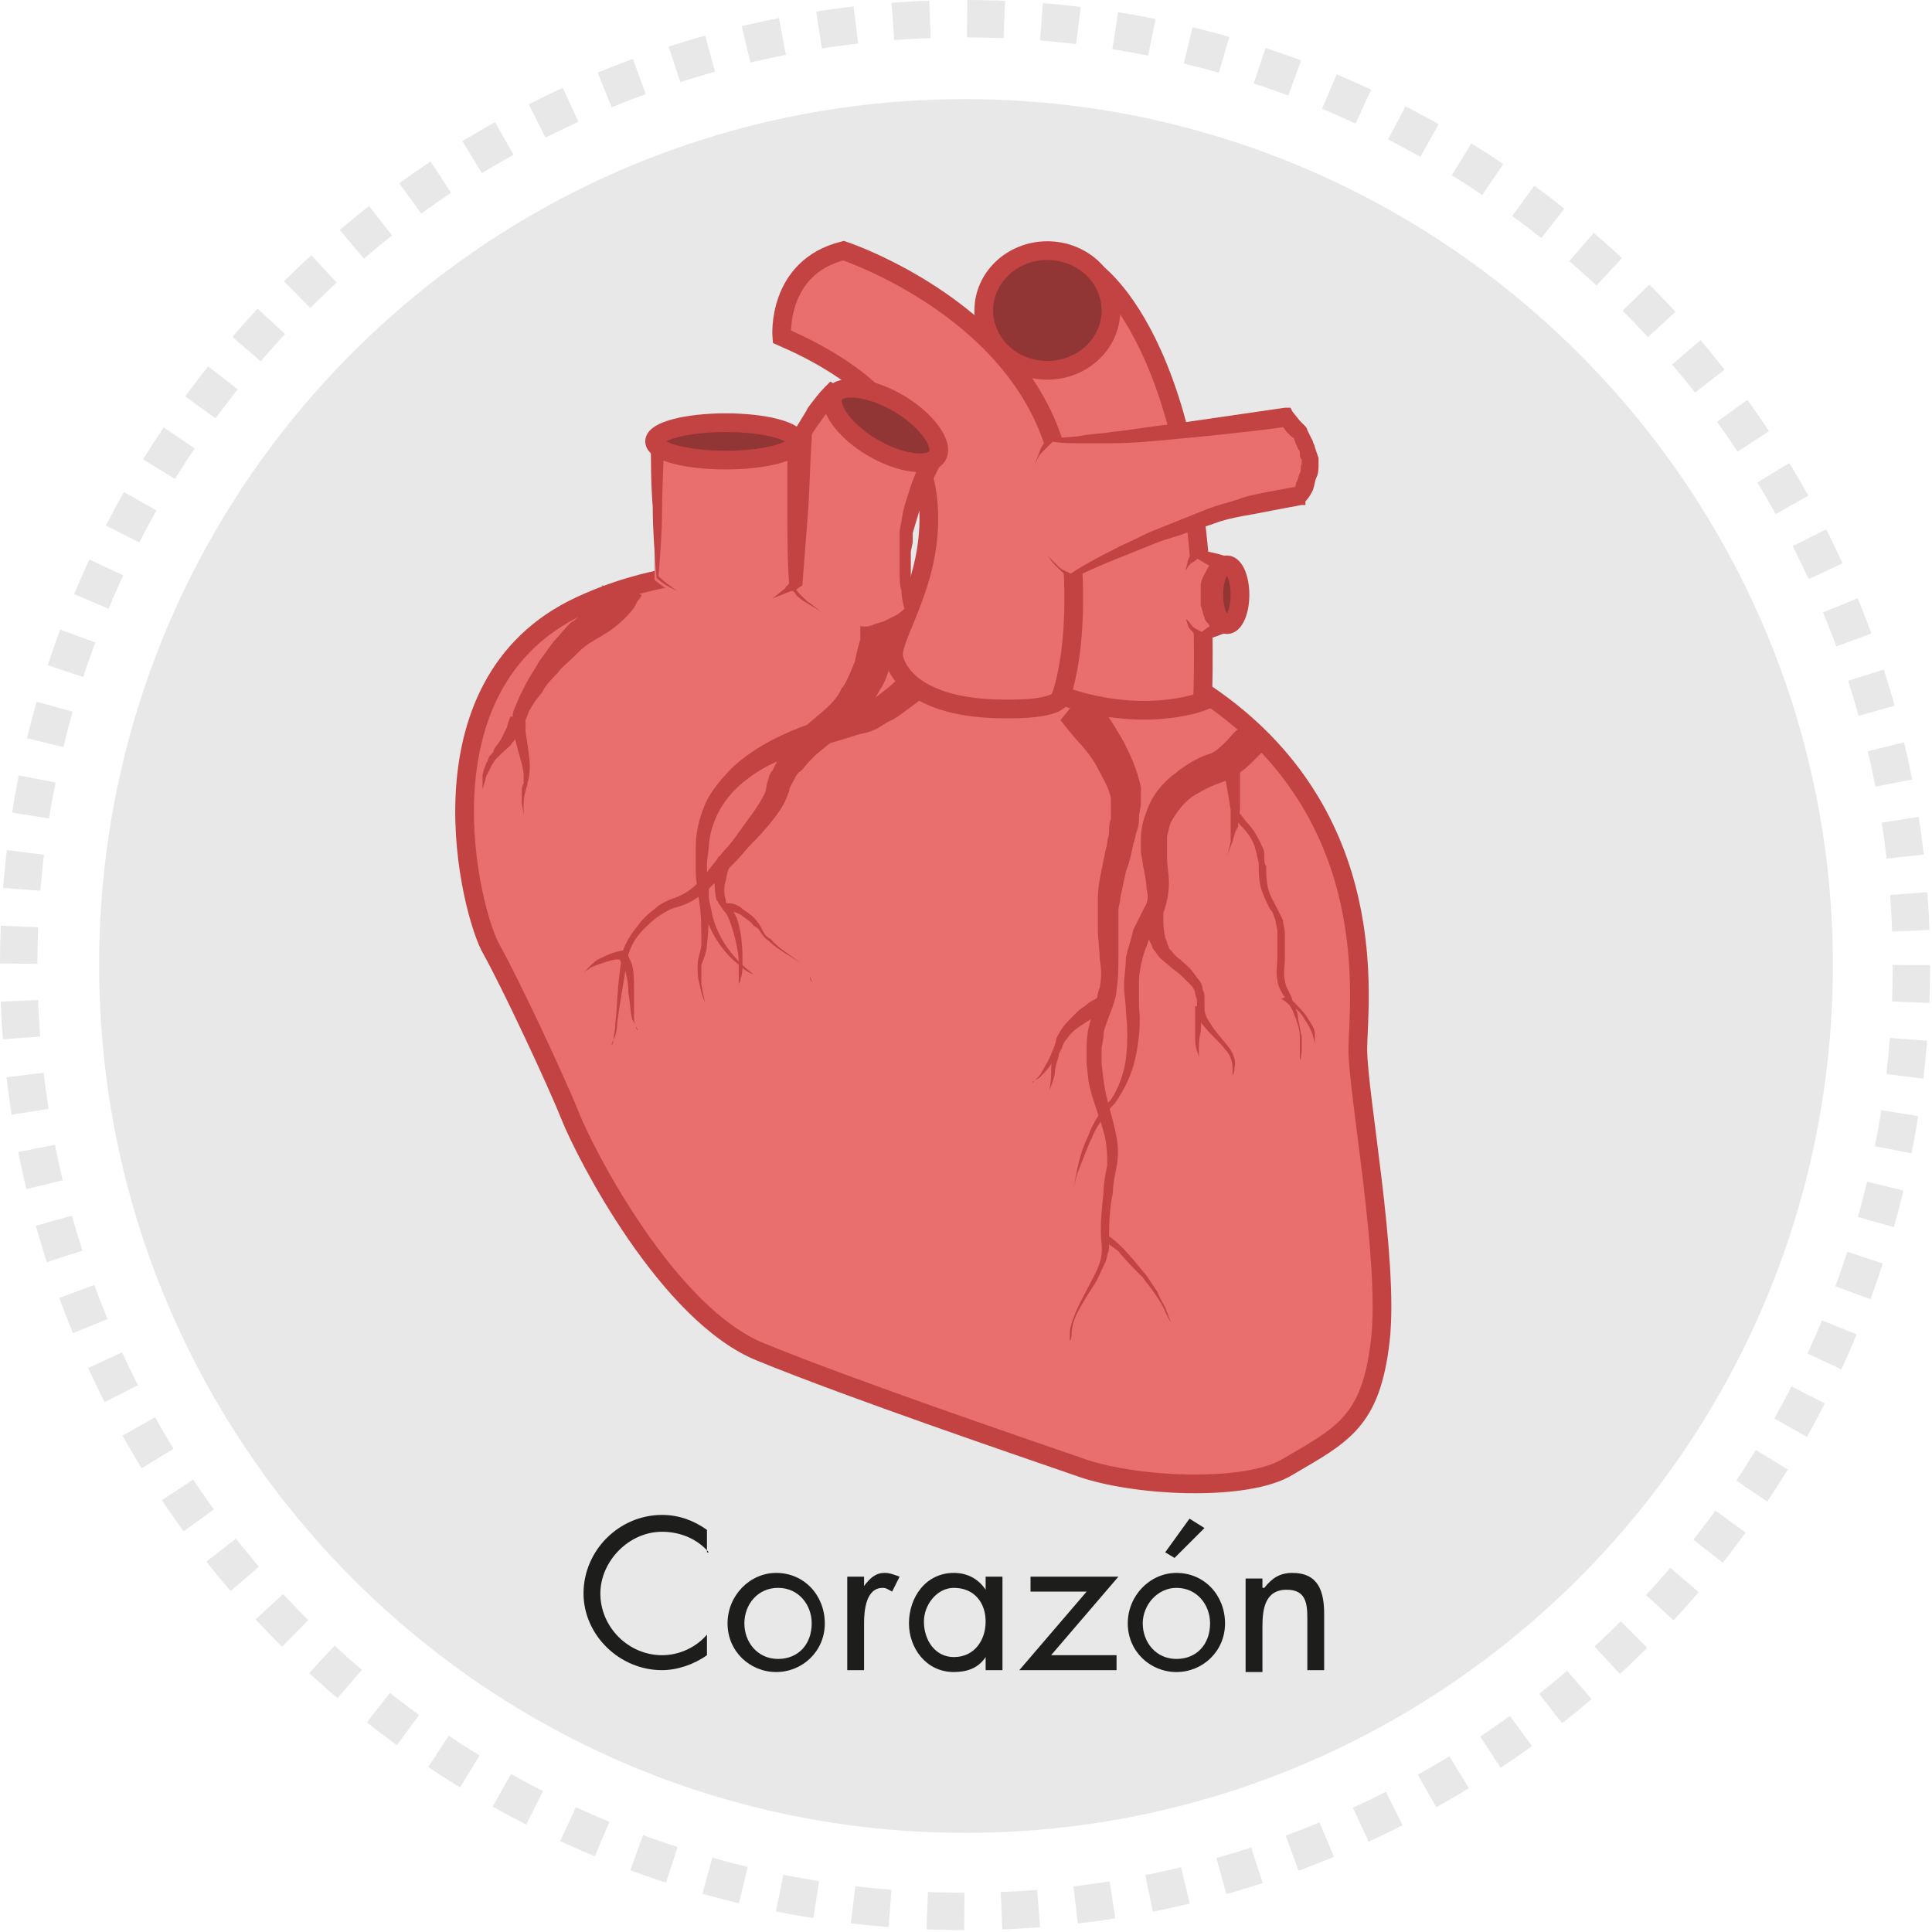 <?xml version="1.0" encoding="utf-8"?>
<!-- Generator: Adobe Illustrator 18.0.0, SVG Export Plug-In . SVG Version: 6.00 Build 0)  -->
<!DOCTYPE svg PUBLIC "-//W3C//DTD SVG 1.1//EN" "http://www.w3.org/Graphics/SVG/1.1/DTD/svg11.dtd">
<svg version="1.1" id="Capa_1" xmlns="http://www.w3.org/2000/svg" xmlns:xlink="http://www.w3.org/1999/xlink" x="0px" y="0px"
	 viewBox="0 0 103.3 103.3" enable-background="new 0 0 103.3 103.3" xml:space="preserve">
<path fill="#E8E8E8" d="M98,51.6C98,77.2,77.2,98,51.6,98S5.3,77.2,5.3,51.6c0-25.6,20.7-46.3,46.3-46.3S98,26.1,98,51.6"/>
<circle fill="none" stroke="#E8E8E8" stroke-width="2" stroke-miterlimit="10" stroke-dasharray="1.988,1.988" cx="51.6" cy="51.6" r="50.6"/>
<path fill="#1D1D1B" d="M37.9,83c-0.6-0.7-1.5-1.1-2.5-1.1c-1.8,0-3.3,1.6-3.3,3.3c0,1.8,1.5,3.3,3.3,3.3c0.9,0,1.8-0.4,2.4-1.1v1.1
	c-0.7,0.5-1.6,0.8-2.4,0.8c-2.3,0-4.2-1.9-4.2-4.1c0-2.3,1.9-4.2,4.2-4.2c0.9,0,1.7,0.3,2.4,0.8V83z"/>
<path fill="#1D1D1B" d="M38.9,86.8c0-1.5,1.2-2.7,2.6-2.7c1.5,0,2.6,1.2,2.6,2.7c0,1.5-1.2,2.6-2.6,2.6
	C40.1,89.4,38.9,88.3,38.9,86.8 M39.8,86.8c0,1,0.7,1.9,1.8,1.9c1.1,0,1.8-0.8,1.8-1.9c0-1-0.7-1.9-1.8-1.9
	C40.5,84.9,39.8,85.8,39.8,86.8"/>
<path fill="#1D1D1B" d="M46.2,84.8L46.2,84.8c0.3-0.4,0.6-0.7,1.1-0.7c0.3,0,0.5,0.1,0.8,0.2l-0.4,0.8c-0.2-0.1-0.3-0.2-0.5-0.2
	c-0.9,0-1,1.2-1,1.9v2.5h-0.9v-5h0.9V84.8z"/>
<path fill="#1D1D1B" d="M53.6,89.3h-0.9v-0.7h0c-0.4,0.6-1,0.8-1.7,0.8c-1.5,0-2.4-1.3-2.4-2.6c0-1.4,0.9-2.7,2.4-2.7
	c0.7,0,1.3,0.3,1.7,0.9h0v-0.7h0.9V89.3z M49.4,86.7c0,1,0.6,1.9,1.6,1.9c1.1,0,1.7-0.9,1.7-1.9c0-1-0.6-1.8-1.7-1.8
	C50.1,84.9,49.4,85.8,49.4,86.7"/>
<polygon fill="#1D1D1B" points="59.7,88.5 59.7,89.3 54.5,89.3 58.1,85.1 55.1,85.1 55.1,84.3 59.8,84.3 56.2,88.5 "/>
<path fill="#1D1D1B" d="M60.3,86.8c0-1.5,1.2-2.7,2.6-2.7c1.5,0,2.6,1.2,2.6,2.7c0,1.5-1.2,2.6-2.6,2.6
	C61.5,89.4,60.3,88.3,60.3,86.8 M61.1,86.8c0,1,0.7,1.9,1.8,1.9c1.1,0,1.8-0.8,1.8-1.9c0-1-0.7-1.9-1.8-1.9
	C61.9,84.9,61.1,85.8,61.1,86.8 M64.4,81.7l-1.6,1.6l-0.5-0.3l1.3-1.8L64.4,81.7z"/>
<path fill="#1D1D1B" d="M67.6,84.9L67.6,84.9c0.4-0.5,0.8-0.8,1.5-0.8c1.4,0,1.7,1,1.7,2.2v3h-0.9v-2.8c0-0.8-0.1-1.5-1.1-1.5
	c-1.2,0-1.3,1.1-1.3,2v2.4h-0.9v-5h0.9V84.9z"/>
<path fill="#E96E6E" d="M68.9,78.4c2.9-1.7,4.4-2.4,4.9-6.7c0.5-4.3-1.2-13.2-1.2-15.6c0-2.4,1.5-12.5-8.1-19
	c-9.6-6.4-15.9-4.6-15.9-4.6S40,28.2,31,32.4c-9,4.2-5.8,16.6-4.7,18.4c1,1.8,3.4,6.9,4.2,8.9c0.8,2,5.2,10.6,10.2,12.6
	c4.9,2,14,5.1,16.9,6.1C60.5,79.5,66.7,79.8,68.9,78.4"/>
<path fill="none" stroke="#C34343" stroke-miterlimit="10" d="M68.9,78.4c2.9-1.7,4.4-2.4,4.9-6.7c0.5-4.3-1.2-13.2-1.2-15.6
	c0-2.4,1.5-12.5-8.1-19c-9.6-6.4-15.9-4.6-15.9-4.6S40,28.2,31,32.4c-9,4.2-5.8,16.6-4.7,18.4c1,1.8,3.4,6.9,4.2,8.9
	c0.8,2,5.2,10.6,10.2,12.6c4.9,2,14,5.1,16.9,6.1C60.5,79.5,66.7,79.8,68.9,78.4z"/>
<path fill="#C34343" d="M34.3,31.8c0,0,0,0.1-0.1,0.2c-0.1,0.1-0.2,0.3-0.3,0.5c-0.3,0.4-0.8,0.9-1.4,1.3c-0.2,0.1-0.3,0.2-0.5,0.3
	c-0.2,0.1-0.3,0.2-0.5,0.3c-0.3,0.2-0.5,0.4-0.8,0.7c-0.3,0.3-0.6,0.5-0.9,0.9c-0.3,0.3-0.6,0.6-0.8,1l-0.4,0.5l-0.3,0.5
	c-0.1,0.2-0.1,0.3-0.2,0.5c0,0.2,0,0.4,0,0.6c0.1,0.8,0.3,1.6,0.2,2.3c0,0.2-0.1,0.4-0.1,0.5c0,0.1-0.1,0.3-0.1,0.4
	c-0.1,0.3-0.1,0.5-0.1,0.7c0,0.4,0,0.6,0,0.6s0-0.2-0.1-0.6c0-0.2,0-0.5,0-0.7c0-0.1,0-0.3,0.1-0.4c0-0.1,0-0.3,0-0.4
	c0-0.3-0.1-0.7-0.2-1c-0.1-0.4-0.2-0.7-0.3-1.2c-0.1-0.2-0.1-0.4-0.1-0.6c0-0.3,0-0.6,0.1-0.8c0.1-0.2,0.2-0.5,0.3-0.7l0.3-0.6
	c0.2-0.4,0.5-0.8,0.7-1.2c0.3-0.4,0.5-0.7,0.8-1.1c0.3-0.3,0.6-0.7,0.9-1c0.2-0.1,0.3-0.2,0.4-0.3c0.1-0.1,0.3-0.2,0.4-0.3
	c0.4-0.4,0.7-0.7,0.8-1c0.1-0.1,0.1-0.2,0.1-0.3c0-0.1,0-0.1,0-0.1L34.3,31.8z"/>
<path fill="#C34343" d="M28.1,38.5c0,0-0.1,0.2-0.3,0.6c-0.1,0.2-0.2,0.4-0.4,0.6c-0.1,0.2-0.4,0.4-0.6,0.6l-0.3,0.3
	c-0.1,0.1-0.1,0.2-0.2,0.3c-0.1,0.2-0.2,0.4-0.3,0.6c-0.1,0.4-0.2,0.7-0.2,0.7s0-0.3,0-0.7c0-0.2,0.1-0.4,0.2-0.7
	c0.1-0.1,0.1-0.3,0.2-0.4c0.1-0.1,0.2-0.2,0.2-0.3c0.1-0.2,0.3-0.4,0.4-0.6c0.1-0.2,0.2-0.4,0.3-0.6c0.1-0.4,0.2-0.6,0.2-0.6
	L28.1,38.5z"/>
<path fill="#C34343" d="M50.9,35.6c0,0-0.1,0.1-0.2,0.3c-0.1,0.2-0.3,0.4-0.6,0.7c-0.3,0.3-0.6,0.6-1,0.9c-0.4,0.3-0.9,0.7-1.4,1
	c-0.3,0.1-0.5,0.3-0.9,0.5c-0.4,0.2-0.7,0.2-1,0.3c-0.6,0.2-1.3,0.4-2,0.6c-1.3,0.4-2.8,0.9-3.9,1.8c-1.2,0.9-1.9,2.2-2,3.5
	c0,0.3-0.1,0.7-0.1,1c0,0.3,0,0.7,0,1c0,0.6,0.2,1.2,0.3,1.8c0.3,1.1,0.9,1.9,1.4,2.4c0.5,0.5,0.8,0.7,0.8,0.7s-0.4-0.1-0.9-0.6
	c-0.5-0.4-1.2-1.2-1.6-2.3c-0.2-0.5-0.4-1.2-0.5-1.8c-0.1-0.3-0.1-0.7-0.1-1c0-0.4,0-0.7,0-1.1c0-0.8,0.2-1.6,0.5-2.3
	c0.3-0.7,0.9-1.4,1.5-2c1.2-1.1,2.7-1.8,4.1-2.3c0.7-0.3,1.3-0.5,2-0.7c0.3-0.1,0.6-0.2,0.8-0.3c0.2-0.1,0.5-0.3,0.7-0.4
	c0.4-0.3,0.8-0.6,1.1-0.9c0.3-0.3,0.6-0.6,0.7-0.8c0.2-0.2,0.3-0.4,0.4-0.5c0.1-0.1,0.1-0.2,0.1-0.2L50.9,35.6z"/>
<path fill="#C34343" d="M37.9,47.3c0,0,0,0.4,0,1c0,0.6,0,1.4-0.1,2.2c0,0.4-0.2,0.8-0.3,1.1c0,0.3,0,0.7,0,1c0.1,0.6,0.2,1,0.2,1
	s-0.2-0.4-0.3-1c-0.1-0.3-0.1-0.6-0.1-1c0-0.4,0.2-0.8,0.2-1.1c0-0.8,0-1.6-0.1-2.2c-0.1-0.6-0.1-1-0.1-1L37.9,47.3z"/>
<path fill="#C34343" d="M48,33c0,0,0,0.1,0,0.4c0,0.3-0.1,0.6-0.1,1c-0.1,0.4-0.2,0.9-0.4,1.5c-0.1,0.3-0.2,0.6-0.4,0.9
	c-0.2,0.3-0.3,0.6-0.6,0.9c-0.2,0.3-0.4,0.6-0.8,0.9c-0.3,0.3-0.6,0.6-0.9,0.8c-0.6,0.5-1.2,0.9-1.7,1.5c-0.1,0.1-0.2,0.3-0.4,0.4
	c-0.1,0.1-0.2,0.3-0.3,0.5c-0.1,0.2-0.2,0.3-0.2,0.5c-0.1,0.2-0.1,0.3-0.3,0.7c-0.4,0.7-1.1,1.5-1.7,2.1c-0.3,0.3-0.6,0.7-0.9,1
	l-0.5,0.5L38.4,47c-0.6,0.7-1.4,1.3-2.2,1.5c-0.4,0.1-0.7,0.3-1,0.5c-0.3,0.2-0.6,0.5-0.8,0.7c-0.5,0.5-0.8,1.1-0.9,1.8
	c-0.2,1.3-0.4,2.4-0.5,3.2c0,0.4-0.1,0.7-0.2,0.9c0,0.2-0.1,0.3-0.1,0.3s0-0.1,0.1-0.3c0-0.2,0.1-0.5,0.1-0.9
	c0.1-0.8,0.1-1.9,0.3-3.2c0-0.7,0.4-1.4,0.9-2c0.2-0.3,0.5-0.6,0.9-0.9c0.3-0.3,0.8-0.5,1.1-0.6c0.8-0.3,1.3-0.8,1.8-1.5l0.4-0.5
	l0.4-0.5c0.3-0.3,0.6-0.7,0.8-1c0.5-0.7,1-1.3,1.4-2.1c0,0,0.1-0.3,0.1-0.5c0.1-0.2,0.1-0.5,0.3-0.7c0.1-0.2,0.2-0.4,0.3-0.6
	c0.1-0.2,0.2-0.4,0.4-0.6c0.5-0.7,1.2-1.3,1.8-1.8c0.6-0.5,1-0.9,1.2-1.4c0.2-0.2,0.3-0.5,0.4-0.7c0.1-0.2,0.2-0.5,0.3-0.7
	c0.1-0.5,0.2-0.9,0.3-1.2c0-0.3,0-0.6,0-0.8c0-0.2,0-0.3,0-0.3L48,33z"/>
<path fill="#C34343" d="M33.3,51.3c0,0-0.1,0-0.3,0c-0.2,0-0.5,0.1-0.8,0.2c-0.3,0.1-0.6,0.2-0.7,0.3c-0.2,0.1-0.3,0.2-0.3,0.2
	s0.1-0.1,0.3-0.3c0.2-0.2,0.4-0.4,0.7-0.5c0.5-0.3,1.2-0.4,1.2-0.4L33.3,51.3z"/>
<path fill="#C34343" d="M33.5,50.9c0,0,0,0.1,0.1,0.2c0,0.1,0.1,0.2,0.2,0.5c0.1,0.4,0.1,0.9,0.1,1.5c0,0.5,0,1,0,1.4
	c0,0.2,0.1,0.3,0.1,0.4c0,0.1,0.1,0.2,0.1,0.2s0-0.1-0.1-0.2c0-0.1-0.1-0.2-0.2-0.4c-0.1-0.4-0.1-0.9-0.2-1.4c0-0.5-0.1-1-0.2-1.3
	c0-0.2-0.2-0.3-0.2-0.4c-0.1-0.1-0.1-0.2-0.1-0.2L33.5,50.9z"/>
<path fill="#C34343" d="M39.1,46.1c0,0-0.2,0.4-0.3,1c-0.1,0.3-0.1,0.7,0,1c0,0.1,0,0.2,0.1,0.2l0.1,0.1l0.1,0.1
	c0.1,0.2,0.2,0.4,0.3,0.6c0.3,0.9,0.3,1.8,0.3,2.4c0,0.3,0,0.6-0.1,0.8c0,0.2-0.1,0.3-0.1,0.3s0-0.1,0-0.3c0-0.2,0-0.5,0-0.8
	c0-0.6-0.2-1.5-0.5-2.3c-0.1-0.2-0.1-0.3-0.3-0.5l-0.2-0.3c-0.1-0.1-0.1-0.2-0.2-0.3c-0.1-0.5-0.1-0.9-0.1-1.2
	c0.1-0.7,0.2-1.1,0.2-1.1L39.1,46.1z"/>
<path fill="#C34343" d="M38.7,48.3c0,0,0.1,0,0.3,0c0.2,0,0.5,0.1,0.7,0.3c0.3,0.2,0.6,0.4,0.8,0.7c0.1,0.1,0.2,0.3,0.3,0.5
	c0.1,0.2,0.2,0.3,0.4,0.4c0.5,0.6,1.2,0.9,1.7,1.4c0.2,0.2,0.3,0.4,0.4,0.6c0,0.2,0.1,0.3,0.1,0.3s0-0.1-0.1-0.3
	c-0.1-0.2-0.2-0.4-0.4-0.6c-0.4-0.4-1.2-0.7-1.8-1.3c-0.2-0.1-0.3-0.3-0.4-0.4c-0.1-0.2-0.2-0.3-0.4-0.4c-0.2-0.3-0.5-0.4-0.7-0.6
	c-0.2-0.1-0.5-0.2-0.6-0.2c-0.2,0-0.2,0-0.2,0L38.7,48.3z"/>
<path fill="#C34343" d="M58.1,36.8c0,0,0.4,0.5,1,1.3c0.3,0.4,0.6,0.9,1,1.6c0.3,0.6,0.7,1.4,0.9,2.4c0,0.1,0,0.3,0,0.4l0,0.1l0,0.1
	l0,0.1l0,0l0,0.2c0,0.2-0.1,0.4-0.1,0.7c0,0.2,0,0.4-0.1,0.7c-0.1,0.2-0.1,0.5-0.2,0.7c-0.1,0.5-0.2,1-0.4,1.5
	c-0.1,0.5-0.2,0.9-0.3,1.4c0,0.3-0.1,0.4-0.1,0.7c0,0.3,0,0.5,0,0.8c0,0.5,0,1.1,0,1.6c0,0.6,0,1.2-0.1,1.8c0,0.3-0.1,0.6-0.2,0.9
	l-0.3,0.8c-0.1,0.3-0.2,0.5-0.2,0.8c0,0.2-0.1,0.5-0.1,0.7l0,0.8l0.1,0.8c0.1,1,0.5,2,0.7,3.1c0.1,0.5,0.1,1.1,0,1.6
	c-0.1,0.5-0.2,1-0.2,1.4c-0.2,0.9-0.2,1.8-0.2,2.7c0,0.3,0,0.4-0.1,0.6c0,0.2-0.1,0.4-0.2,0.6c-0.2,0.4-0.3,0.7-0.5,1
	c-0.4,0.6-0.7,1.1-0.9,1.5c-0.2,0.4-0.3,0.8-0.3,1.1c0,0.3-0.1,0.4-0.1,0.4s0-0.1,0-0.4c0-0.3,0.1-0.6,0.3-1.1
	c0.2-0.5,0.5-1,0.8-1.6c0.3-0.6,0.7-1.2,0.6-2.1c-0.1-0.8,0-1.8,0.1-2.7c0-0.5,0.1-1,0.2-1.5c0-0.5,0-0.9-0.1-1.4
	c-0.2-1-0.7-2-0.9-3.1l-0.1-0.9l0-0.9c0-0.6,0.1-1.2,0.3-1.7l0.2-0.8c0.1-0.2,0.1-0.5,0.2-0.7c0.1-0.5,0.1-1,0-1.5
	c0-0.5-0.1-1.1-0.1-1.6c0-0.3,0-0.5,0-0.8c0-0.3,0-0.6,0-0.8c0-0.6,0.1-1.1,0.2-1.6c0.1-0.5,0.2-1,0.3-1.4c0-0.2,0.1-0.4,0.1-0.6
	c0-0.2,0-0.5,0.1-0.7c0-0.2,0-0.4,0-0.7l0-0.2v0c0-0.1,0,0.1,0,0.1l0,0l0,0l0-0.1c0-0.1,0-0.1,0-0.2c-0.1-0.6-0.5-1.2-0.8-1.8
	c-0.3-0.5-0.7-1-1-1.3c-0.6-0.7-0.9-1.1-0.9-1.1L58.1,36.8z"/>
<path fill="#C34343" d="M59.3,54c0,0-0.3,0.1-0.8,0.4c-0.2,0.1-0.5,0.3-0.8,0.5c-0.3,0.2-0.5,0.4-0.7,0.7c-0.1,0.1-0.2,0.3-0.2,0.4
	c-0.1,0.2-0.2,0.3-0.2,0.5c-0.1,0.3-0.2,0.6-0.2,0.9c-0.1,0.5-0.3,0.9-0.3,0.9c0,0,0.1-0.4,0.1-0.9c0-0.3,0-0.6,0.1-1
	c0-0.2,0.1-0.4,0.1-0.5c0.1-0.2,0-0.3,0.2-0.6c0.2-0.4,0.5-0.7,0.7-0.9c0.3-0.3,0.5-0.5,0.7-0.6c0.2-0.2,0.4-0.3,0.6-0.4
	c0.1-0.1,0.2-0.1,0.2-0.1L59.3,54z"/>
<path fill="#C34343" d="M56.9,55.7c0,0-0.3,0.6-0.7,1.2c-0.2,0.3-0.4,0.5-0.6,0.7c-0.1,0.1-0.2,0.1-0.3,0.2c-0.1,0-0.1,0.1-0.1,0.1
	s0,0,0.1-0.1c0.1-0.1,0.1-0.1,0.2-0.2c0.2-0.2,0.3-0.5,0.5-0.8c0.3-0.6,0.5-1.2,0.5-1.2L56.9,55.7z"/>
<path fill="#C34343" d="M59.3,66.1c0,0,0.3,0.2,0.7,0.6c0.4,0.4,0.8,0.9,1.3,1.5c0.2,0.3,0.4,0.6,0.6,0.9c0.1,0.3,0.3,0.6,0.4,0.8
	c0.2,0.5,0.3,0.8,0.3,0.8s-0.2-0.3-0.4-0.8c-0.1-0.2-0.3-0.5-0.5-0.8c-0.2-0.3-0.4-0.5-0.6-0.8c-0.5-0.5-1-1-1.3-1.4
	c-0.4-0.3-0.7-0.5-0.7-0.5L59.3,66.1z"/>
<path fill="#C34343" d="M67.8,39.8c0,0-0.1,0.1-0.2,0.3c-0.2,0.2-0.4,0.4-0.7,0.7c-0.3,0.3-0.8,0.7-1.5,1c-0.6,0.2-1,0.4-1.5,0.7
	c-0.5,0.3-0.9,0.8-1.2,1.3c-0.2,0.3-0.2,0.6-0.3,0.9c0,0.2,0,0.4,0,0.6c0,0.2,0,0.4,0,0.6c0,0.4,0.1,0.8,0.1,1.3
	c0,0.5-0.1,1.1-0.3,1.6c-0.2,0.4-0.4,0.8-0.7,1.2c-0.1,0.4-0.3,0.8-0.4,1.2c-0.1,0.4-0.2,0.8-0.2,1.3c0,0.4,0,0.9,0,1.3
	c0.1,0.9,0,1.9-0.2,2.8c-0.2,0.9-0.6,1.7-1.1,2.4c-0.3,0.3-0.5,0.6-0.7,0.9c-0.2,0.3-0.4,0.6-0.5,0.9c-0.3,0.6-0.5,1.2-0.7,1.7
	c-0.2,0.5-0.3,1-0.3,1.4c-0.1,0.4-0.1,0.7-0.1,0.9c0,0.2,0,0.3,0,0.3s0-0.1,0-0.3c0-0.2,0-0.5,0.1-0.9c0-0.4,0.1-0.9,0.2-1.4
	c0.1-0.5,0.3-1.2,0.6-1.8c0.1-0.3,0.3-0.7,0.5-1c0.2-0.3,0.4-0.6,0.7-0.9c0.4-0.6,0.7-1.4,0.8-2.2c0.1-0.8,0.1-1.6,0-2.5
	c0-0.5-0.1-0.9-0.1-1.4c0-0.5,0.1-1,0.1-1.5c0.1-0.5,0.3-1,0.4-1.5c0.2-0.4,0.4-0.8,0.6-1.2c0.2-0.3,0.2-0.6,0.1-1
	c0-0.4-0.1-0.8-0.2-1.3c0-0.2-0.1-0.5-0.1-0.7c0-0.2,0-0.4,0-0.6c0-0.5,0.1-1,0.3-1.5c0.3-0.9,0.9-1.6,1.6-2.1
	c0.6-0.5,1.4-0.9,1.8-1c0.3-0.1,0.6-0.4,0.9-0.7c0.2-0.2,0.4-0.5,0.6-0.6c0.1-0.1,0.2-0.2,0.2-0.2L67.8,39.8z"/>
<path fill="#C34343" d="M66.2,40.5c0,0,0,0.1,0,0.2c0,0.2,0,0.4,0.1,0.6c0,0.5,0,1.2,0,1.9c0,0.3-0.1,0.7-0.1,1
	C66,44.5,66,44.7,65.9,45c-0.2,0.5-0.3,0.8-0.3,0.8s0.1-0.3,0.2-0.8c0-0.2,0-0.5,0-0.8c0-0.3,0-0.6,0-0.9c-0.1-0.6-0.2-1.3-0.3-1.7
	c-0.1-0.2-0.1-0.4-0.2-0.5c0-0.1-0.1-0.2-0.1-0.2L66.2,40.5z"/>
<path fill="#C34343" d="M62.2,48.6c0,0,0,0.1,0,0.4c0,0.3,0,0.7,0.1,1.1c0,0.1,0.1,0.2,0.1,0.3c0,0.1,0.1,0.2,0.1,0.3
	c0.2,0.2,0.3,0.4,0.6,0.6c0.2,0.2,0.5,0.4,0.7,0.7c0.1,0.1,0.2,0.3,0.3,0.4c0.1,0.1,0.2,0.3,0.2,0.5c0.1,0.2,0.1,0.3,0.1,0.5l0,0.5
	c0,0.3,0.1,0.5,0.3,0.8c0.3,0.5,0.7,0.9,1,1.3c0.3,0.4,0.4,0.8,0.3,1.1c0,0.3-0.1,0.4-0.1,0.4c0,0,0-0.2,0-0.4c0-0.3-0.1-0.7-0.4-1
	c-0.3-0.4-0.7-0.7-1.1-1.2c-0.2-0.2-0.4-0.6-0.4-0.9l0-0.1l0-0.1l0-0.1l0-0.2c0-0.1-0.1-0.3-0.1-0.4c0-0.1-0.1-0.3-0.2-0.4
	c-0.1-0.1-0.2-0.2-0.3-0.3c-0.2-0.2-0.4-0.4-0.7-0.6c-0.2-0.2-0.5-0.4-0.7-0.6c-0.1-0.1-0.2-0.3-0.3-0.4c-0.1-0.1-0.1-0.3-0.2-0.4
	c-0.2-0.5-0.2-0.9-0.3-1.2c0-0.2,0-0.3,0-0.4c0-0.1,0-0.1,0-0.1L62.2,48.6z"/>
<path fill="#C34343" d="M64.4,53.8c0,0-0.2,0.7-0.2,1.4c-0.1,0.3-0.1,0.7-0.1,1c0,0.3,0,0.4,0,0.4s0-0.2-0.1-0.4
	c-0.1-0.3-0.1-0.6-0.1-1c0-0.7,0-1.4,0-1.4L64.4,53.8z"/>
<path fill="#C34343" d="M66.2,43.4c0,0,0.2,0.2,0.4,0.5c0.3,0.3,0.6,0.7,0.9,1.4c0.1,0.2,0.1,0.3,0.1,0.5c0,0.2,0,0.4,0.1,0.5
	c0,0.4,0,0.8,0.1,1.2c0.1,0.4,0.3,0.7,0.5,1.1c0.1,0.2,0.2,0.4,0.3,0.6c0,0.2,0.1,0.5,0.1,0.7c0,0.4,0,0.9,0,1.3
	c0,0.4-0.1,0.9,0,1.2c0,0.2,0.1,0.4,0.2,0.6c0.1,0.2,0.2,0.4,0.2,0.5c0.1,0.2,0.2,0.3,0.2,0.5c0.1,0.2,0.1,0.3,0.1,0.5
	c0.1,0.3,0.1,0.6,0.2,0.9c0,0.3,0,0.5,0,0.7c0,0.4-0.1,0.6-0.1,0.6s0-0.2,0-0.6c0-0.2,0-0.4,0-0.7c0-0.3-0.1-0.6-0.2-0.9
	c-0.1-0.2-0.1-0.3-0.2-0.5c-0.1-0.2-0.2-0.3-0.3-0.5c-0.1-0.2-0.2-0.3-0.3-0.5c-0.1-0.2-0.2-0.4-0.2-0.6c-0.1-0.4,0-0.8,0-1.3
	c0-0.4,0-0.9,0-1.3c0-0.2-0.1-0.4-0.1-0.6c-0.1-0.2-0.1-0.4-0.3-0.6c-0.2-0.4-0.4-0.8-0.5-1.2c-0.1-0.4-0.1-0.8-0.1-1.2
	c0-0.2-0.1-0.4-0.1-0.5c0-0.1-0.1-0.3-0.1-0.4c-0.2-0.6-0.6-1-0.8-1.2c-0.2-0.3-0.4-0.4-0.4-0.4L66.2,43.4z"/>
<path fill="#C34343" d="M68.8,53.3c0,0,0.2,0.1,0.4,0.3c0.2,0.2,0.5,0.5,0.7,0.8c0.1,0.2,0.2,0.3,0.3,0.5c0.1,0.2,0.1,0.3,0.1,0.5
	c0,0.3,0,0.5,0,0.5s0-0.2-0.1-0.5c0-0.1-0.1-0.3-0.2-0.5c-0.1-0.2-0.2-0.3-0.3-0.5c-0.2-0.3-0.5-0.6-0.8-0.7
	c-0.2-0.2-0.4-0.3-0.4-0.3L68.8,53.3z"/>
<path fill="#E96E6E" d="M58.5,14.5c0,0,6.4,4.2,5.8,23c0,0-3.5,1.4-8.3-0.6c0,0,1.7-11.8-3-18.8"/>
<path fill="none" stroke="#C34343" stroke-miterlimit="10" d="M58.5,14.5c0,0,6.4,4.2,5.8,23c0,0-3.5,1.4-8.3-0.6
	c0,0,1.7-11.8-3-18.8"/>
<path fill="#923535" d="M59.4,16.6c0,1.8-1.5,3.2-3.4,3.2c-1.9,0-3.4-1.4-3.4-3.2c0-1.8,1.5-3.2,3.4-3.2
	C57.9,13.4,59.4,14.9,59.4,16.6"/>
<ellipse fill="none" stroke="#C34343" stroke-miterlimit="10" cx="56" cy="16.6" rx="3.4" ry="3.2"/>
<path fill="#E96E6E" d="M41.8,18c0,0-0.3-3.7,3.3-4.6c0,0,10,3.3,11.6,11.7c1.6,8.4,0,12.2,0,12.2s0,0.7-3.4,0.6
	c-3.7-0.1-5.2-1.5-5.5-2.7c-0.3-1.1,2.3-4.2,1.8-8.6C49,22.2,45.7,19.7,41.8,18"/>
<path fill="none" stroke="#C34343" stroke-miterlimit="10" d="M41.8,18c0,0-0.3-3.7,3.3-4.6c0,0,10,3.3,11.6,11.7
	c1.6,8.4,0,12.2,0,12.2s0,0.7-3.4,0.6c-3.7-0.1-5.2-1.5-5.5-2.7c-0.3-1.1,2.3-4.2,1.8-8.6C49,22.2,45.7,19.7,41.8,18z"/>
<path fill="#E96E6E" d="M56,29.7c0.4,0.5,0.8,0.8,1.3,1c0,0,6.1-3.4,12.2-4.2c0,0,1.7-1.9-0.7-4.2c0,0-9.9,1.4-12.6,1.3
	c0,0-0.6,0.4-0.9,1.4"/>
<path fill="#C34343" d="M56,29.7l0.3,0.3c0.1,0.1,0.2,0.2,0.3,0.3c0.2,0.2,0.5,0.3,0.7,0.4l-0.1,0c0.9-0.6,1.9-1.1,2.9-1.6
	c0.5-0.2,1-0.5,1.5-0.7c0.5-0.2,1-0.4,1.5-0.6l1.5-0.6c0.5-0.2,1-0.3,1.6-0.5c0.5-0.2,1.1-0.3,1.6-0.4l1.6-0.3l-0.3,0.2
	c0.1-0.1,0.2-0.2,0.2-0.4c0.1-0.1,0.1-0.3,0.2-0.5c0.1-0.2,0-0.3,0.1-0.5c0-0.1,0-0.2,0-0.2l-0.1-0.2l0-0.2c0-0.1-0.1-0.2-0.1-0.2
	l-0.2-0.5c0-0.1-0.1-0.1-0.2-0.2l-0.2-0.2l-0.3-0.4l0.4,0.1c-2.1,0.3-4.2,0.5-6.3,0.7c-1.1,0.1-2.1,0.2-3.2,0.2c-0.5,0-1.1,0-1.6,0
	c-0.5,0-1.1,0-1.6-0.1l0.1,0c-0.2,0.2-0.4,0.4-0.6,0.6c-0.2,0.2-0.3,0.5-0.4,0.7c0.1-0.3,0.2-0.5,0.3-0.8c0.1-0.3,0.3-0.5,0.5-0.7
	l0,0l0.1,0c0.5,0,1,0,1.6-0.1c0.5-0.1,1-0.1,1.6-0.2c1-0.1,2.1-0.3,3.1-0.4l6.2-0.9l0.3,0l0.1,0.2l0.4,0.5l0.2,0.2
	c0.1,0.1,0.2,0.2,0.2,0.3l0.3,0.6c0,0.1,0.1,0.2,0.1,0.3l0.1,0.3l0.1,0.3c0,0.1,0,0.2,0,0.3c0,0.2,0,0.5-0.1,0.7
	c-0.1,0.2-0.1,0.4-0.2,0.7c-0.1,0.2-0.2,0.4-0.4,0.6L69.8,27l-0.2,0L68,27.3c-0.5,0.1-1,0.2-1.6,0.3c-0.5,0.1-1,0.2-1.5,0.4
	l-1.5,0.5c-0.5,0.2-1,0.3-1.5,0.5c-0.5,0.2-1,0.4-1.5,0.6c-1,0.4-2,0.8-3,1.3l-0.1,0l0,0c-0.3-0.1-0.5-0.3-0.7-0.5
	c-0.1-0.1-0.2-0.2-0.3-0.3L56,29.7z"/>
<path fill="#E96E6E" d="M63.4,33.1c0.3,0.7,0.9,1,0.9,1l1.3-0.7c0,0-0.7-0.2-0.7-1.6c0-1.4,0.7-1.6,0.7-1.6l-1.5-0.6
	c0,0-0.3,0.2-0.6,0.8"/>
<path fill="#C34343" d="M63.4,33.1c0.2,0.1,0.3,0.4,0.5,0.5c0.2,0.1,0.4,0.2,0.5,0.3l-0.3,0c0.4-0.3,0.8-0.6,1.2-0.8l0.1,0.8
	c-0.2-0.1-0.3-0.1-0.4-0.2c-0.1-0.1-0.2-0.1-0.3-0.2c-0.1-0.2-0.3-0.3-0.3-0.5c-0.1-0.2-0.1-0.4-0.2-0.6l0-0.3c0-0.1,0-0.1,0-0.3
	l0-0.5c0-0.2,0.1-0.4,0.2-0.6c0.1-0.2,0.2-0.4,0.3-0.5c0.1-0.1,0.2-0.2,0.3-0.2c0.1-0.1,0.2-0.1,0.4-0.2l0,0.8
	c-0.5-0.2-1-0.5-1.5-0.8l0.2,0c-0.1,0.1-0.2,0.2-0.4,0.3c-0.1,0.1-0.2,0.2-0.3,0.4c0-0.2,0.1-0.3,0.1-0.5c0.1-0.2,0.1-0.3,0.3-0.5
	l0.1-0.1l0.2,0c0.5,0.1,1.1,0.2,1.6,0.4l0,0.8c0,0,0,0,0,0c0,0-0.1,0.1-0.1,0.1c-0.1,0.1-0.1,0.2-0.1,0.3c0,0.1,0,0.2-0.1,0.3l0,0.5
	c0,0,0,0.1,0,0.2l0,0.2c0,0.1,0,0.2,0.1,0.3c0,0.1,0.1,0.2,0.1,0.3c0,0,0.1,0.1,0.1,0.1c0,0,0.1,0.1,0,0l0.1,0.8
	c-0.4,0.2-0.9,0.4-1.4,0.5l-0.2,0.1l-0.1-0.1c-0.2-0.2-0.3-0.4-0.5-0.6C63.5,33.5,63.5,33.3,63.4,33.1"/>
<path fill="#923535" d="M66.4,31.8c0,0.9-0.3,1.6-0.7,1.6c-0.4,0-0.7-0.7-0.7-1.6c0-0.9,0.3-1.6,0.7-1.6
	C66,30.2,66.4,30.9,66.4,31.8"/>
<ellipse fill="none" stroke="#C34343" stroke-miterlimit="10" cx="65.6" cy="31.8" rx="0.7" ry="1.6"/>
<path fill="#E96E6E" d="M43.9,32.7c-1.2-0.6-1.6-1.4-1.6-1.4s-0.7-3.1-0.2-5.6c0.5-2.6,2.5-4.6,2.5-4.6l5.5,3.4c0,0-1.3,2.5-1.5,4.1
	c-0.3,1.8,0.1,4,0.1,4s-0.9,1-2.6,0.9"/>
<path fill="#C34343" d="M43.9,32.7l-0.5-0.3c-0.2-0.1-0.3-0.2-0.5-0.3c-0.1-0.1-0.3-0.2-0.4-0.4c-0.1-0.1-0.3-0.3-0.4-0.4l0,0l0,0
	c-0.1-0.5-0.2-0.9-0.3-1.4c-0.1-0.5-0.1-0.9-0.2-1.4c0-0.5-0.1-0.9-0.1-1.4c0-0.5,0-0.9,0.1-1.4l0-0.2l0-0.2l0.1-0.3
	c0.1-0.2,0.1-0.4,0.2-0.7l0.3-0.7l0.3-0.6c0.2-0.4,0.5-0.8,0.7-1.2c0.3-0.4,0.6-0.8,0.9-1.1l0.3-0.3l0.3,0.2
	c1.8,1.1,3.7,2.2,5.5,3.4l0.4,0.2l-0.2,0.4c-0.3,0.6-0.6,1.2-0.9,1.9c-0.1,0.3-0.3,0.6-0.4,1l-0.3,1l0,0.1c0,0,0,0.1,0,0l0,0.1
	l0,0.3l-0.1,0.5L48.7,30l0,0.5c0,0.7,0,1.4,0.1,2.1l0,0.1l-0.1,0.1c-0.2,0.2-0.4,0.3-0.6,0.4c-0.2,0.1-0.4,0.2-0.7,0.2
	c-0.2,0.1-0.5,0.1-0.7,0.1c-0.2,0-0.5,0-0.7,0c0.2,0,0.5,0,0.7-0.1c0.2-0.1,0.4-0.1,0.6-0.2c0.2-0.1,0.4-0.2,0.6-0.3
	c0.2-0.1,0.4-0.3,0.5-0.4l0,0.2c-0.1-0.4-0.2-0.7-0.2-1.1c-0.1-0.3-0.1-0.7-0.1-1.1l0-0.5l0-0.5l0-0.5l0-0.3l0-0.1
	c0-0.1,0-0.1,0-0.1l0-0.1l0.2-1.1c0.1-0.4,0.2-0.7,0.3-1c0.2-0.7,0.5-1.3,0.8-2l0.2,0.6c-1.8-1.1-3.7-2.2-5.5-3.3l0.6-0.1
	c-0.3,0.3-0.6,0.7-0.8,1c-0.3,0.4-0.5,0.7-0.7,1.1l-0.3,0.6l-0.2,0.6c-0.1,0.2-0.1,0.4-0.2,0.6l-0.1,0.3l0,0.1l0,0.2
	c-0.1,0.4-0.2,0.9-0.2,1.3c-0.1,0.4,0,0.9,0,1.3c0,0.9,0.1,1.8,0.2,2.7l0,0c0.1,0.1,0.2,0.3,0.3,0.4c0.1,0.1,0.2,0.2,0.4,0.4
	c0.1,0.1,0.3,0.2,0.4,0.3L43.9,32.7z"/>
<path fill="#923535" d="M50.1,24.4c-0.4,0.6-2,0.4-3.5-0.5c-1.5-0.9-2.4-2.2-2-2.8c0.4-0.6,2-0.4,3.5,0.5
	C49.6,22.5,50.5,23.8,50.1,24.4"/>
<path fill="none" stroke="#C34343" stroke-miterlimit="10" d="M50.1,24.4c-0.4,0.6-2,0.4-3.5-0.5c-1.5-0.9-2.4-2.2-2-2.8
	c0.4-0.6,2-0.4,3.5,0.5C49.6,22.5,50.5,23.8,50.1,24.4z"/>
<path fill="#E96E6E" d="M41.3,32c0.7-0.3,1-0.7,1-0.7l0.2-7.7H35v7.4c0,0,0.4,0.4,1.1,0.7"/>
<path fill="#C34343" d="M41.3,32l0.5-0.4c0.1-0.1,0.2-0.1,0.2-0.2l0.2-0.2l0,0.1c-0.1-1.3-0.1-2.6-0.1-3.9c0-1.3,0-2.6,0-3.9
	l0.5,0.5c-2.5,0-5.1,0.1-7.6,0l0.5-0.5c0,1.2-0.1,2.5-0.1,3.7c0,1.2-0.1,2.5-0.2,3.7l0-0.1c0.3,0.3,0.6,0.5,1,0.8
	c-0.4-0.2-0.8-0.4-1.1-0.7l0,0l0-0.1c-0.1-1.2-0.2-2.5-0.2-3.7c-0.1-1.2-0.1-2.5-0.1-3.7l0-0.4l0.5,0c2.5-0.1,5.1-0.1,7.6,0l0.5,0
	l0,0.5c-0.1,1.3-0.1,2.6-0.2,3.9c-0.1,1.3-0.2,2.6-0.3,3.9l0,0l0,0l-0.3,0.2c-0.1,0.1-0.2,0.1-0.3,0.1L41.3,32z"/>
<path fill="#923535" d="M42.5,23.6c0,0.6-1.7,1-3.8,1c-2.1,0-3.8-0.5-3.8-1s1.7-1,3.8-1C40.8,22.6,42.5,23,42.5,23.6"/>
<ellipse fill="none" stroke="#C34343" stroke-miterlimit="10" cx="38.8" cy="23.6" rx="3.8" ry="1"/>
</svg>
